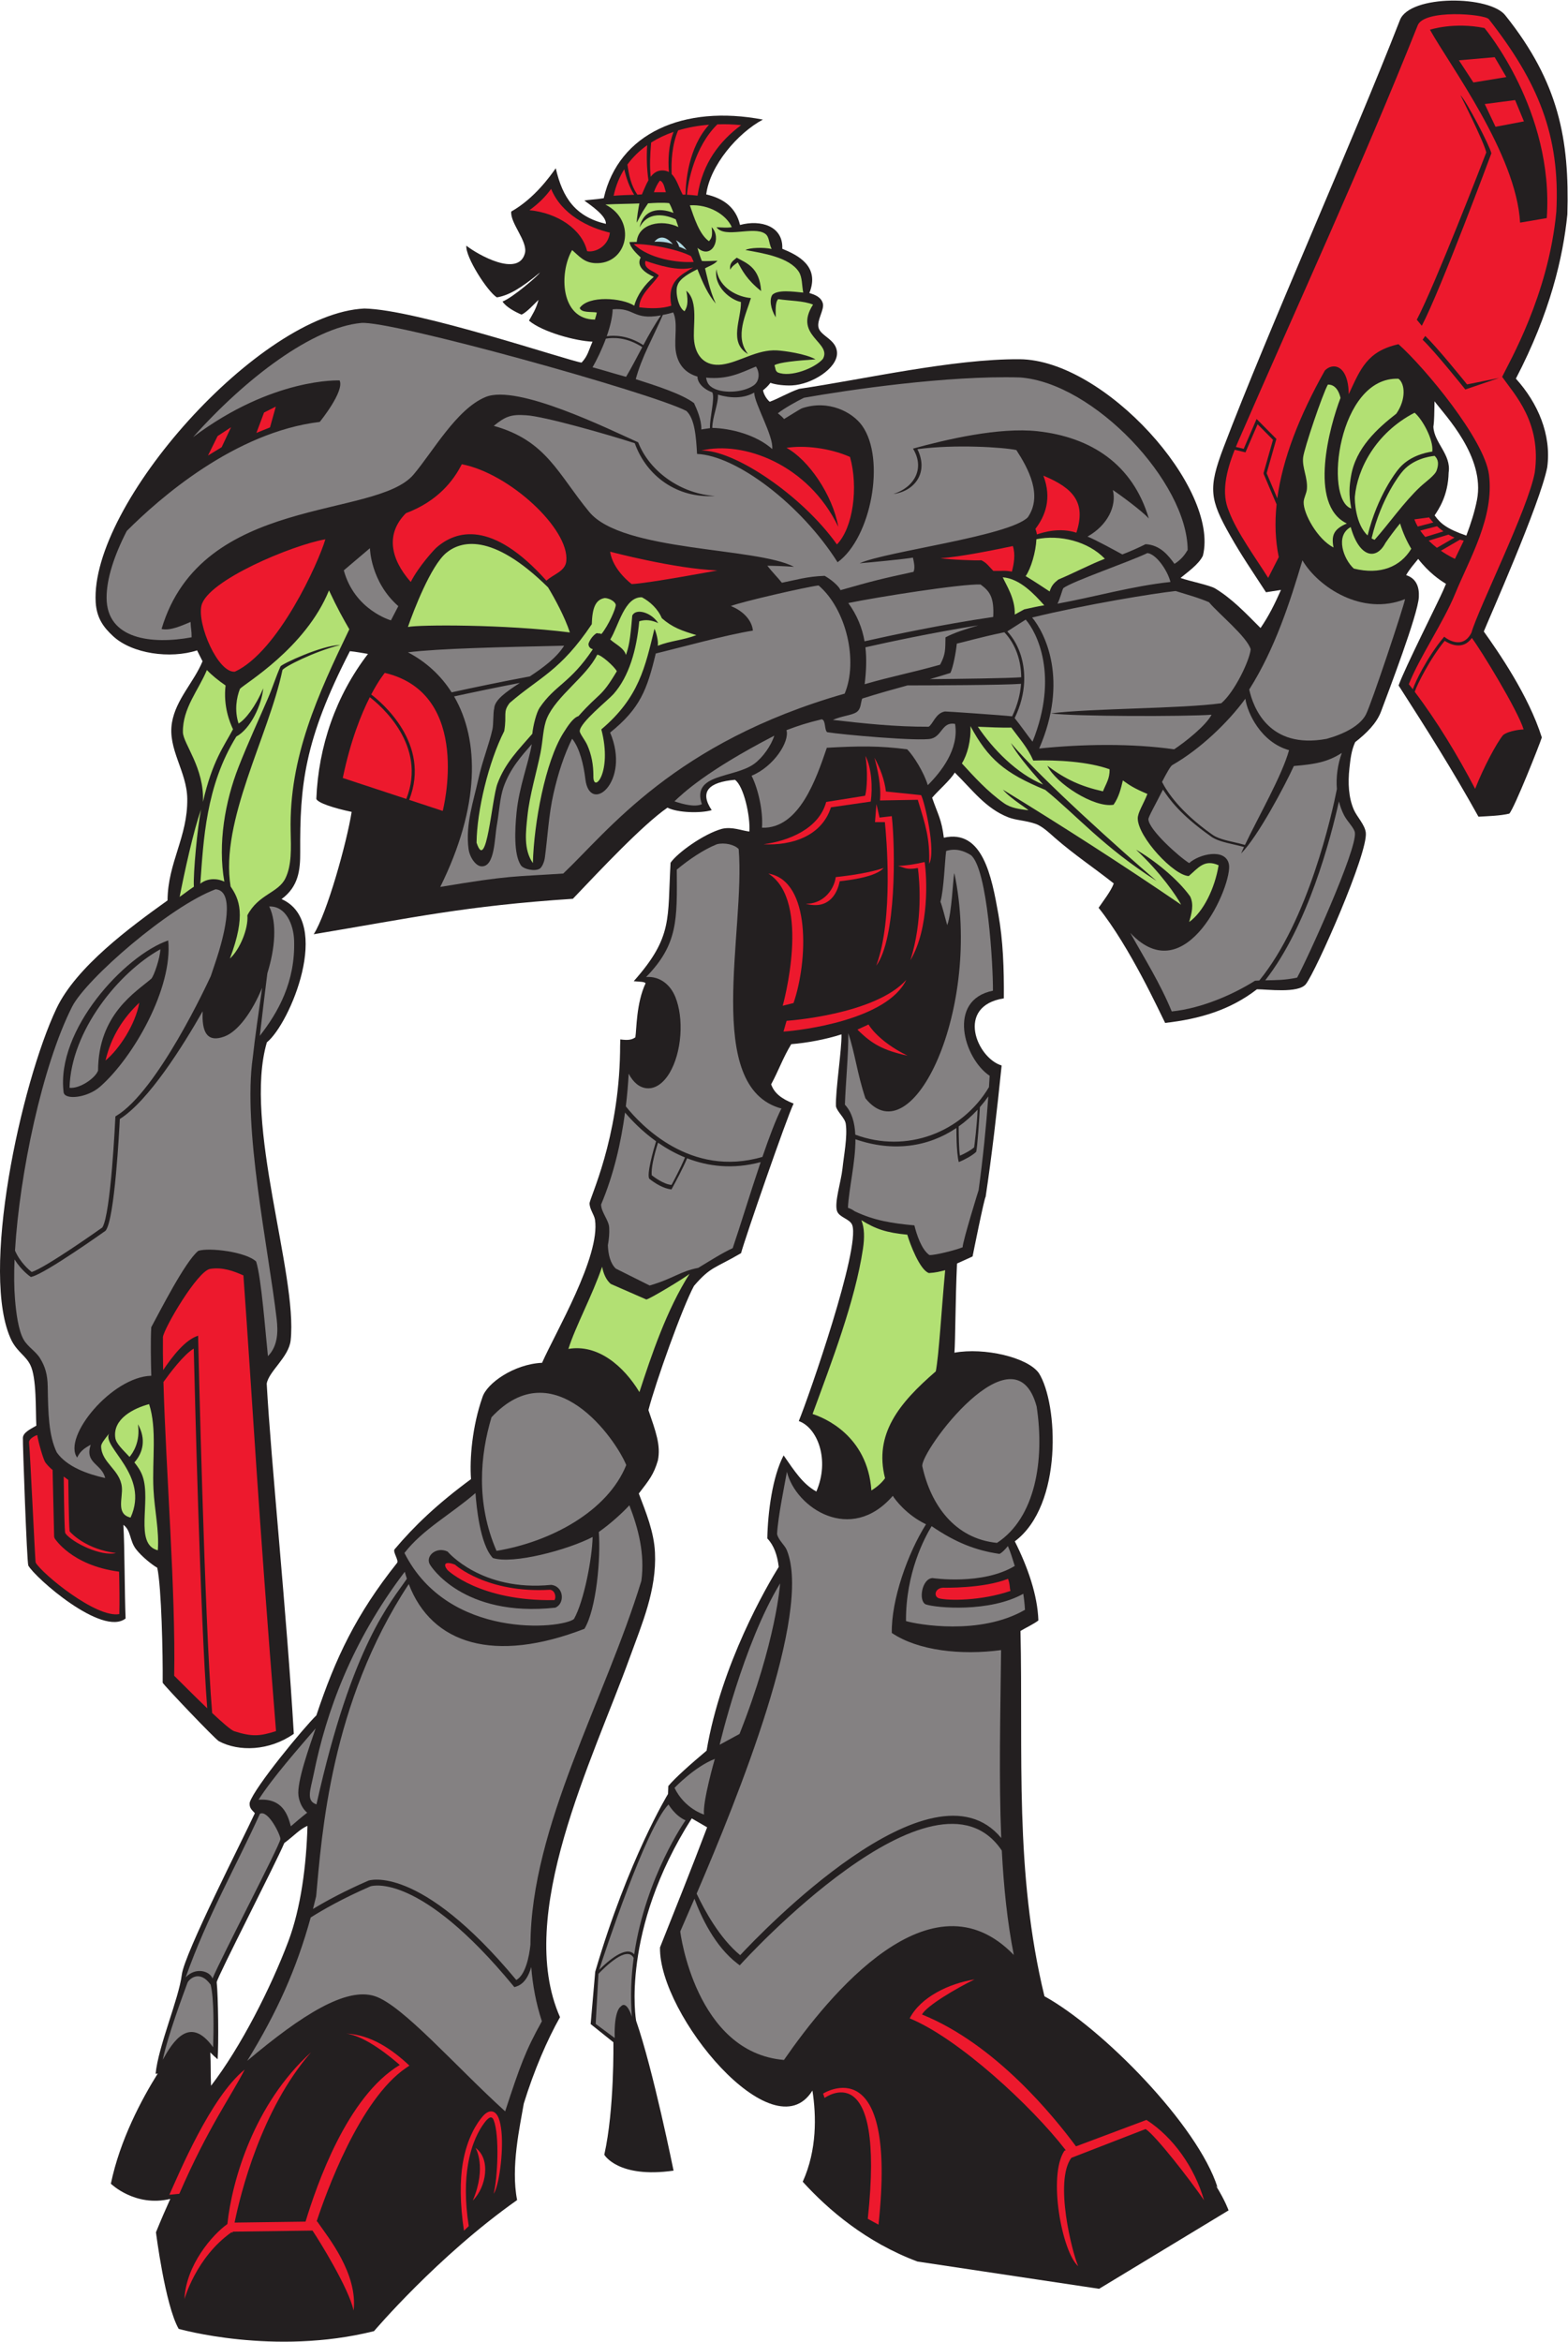 <?xml version="1.0" encoding="UTF-8" standalone="no"?>
<svg
   xmlns:dc="http://purl.org/dc/elements/1.1/"
   xmlns:cc="http://creativecommons.org/ns#"
   xmlns:rdf="http://www.w3.org/1999/02/22-rdf-syntax-ns#"
   xmlns:svg="http://www.w3.org/2000/svg"
   xmlns="http://www.w3.org/2000/svg"
   viewBox="0 0 679.44 1014.133"
   height="1014.133"
   width="679.44"
   xml:space="preserve"
   id="svg2"
   version="1.1"><defs
     id="defs6" /><g
     transform="matrix(1.333,0,0,-1.333,0,1014.133)"
     id="g10"><g
       transform="scale(0.1)"
       id="g12"><path
         id="path14"
         style="fill:#231f20;fill-opacity:1;fill-rule:evenodd;stroke:none"
         d="m 4927.64,6377.76 c 71.1,-78.68 116.15,-181.45 101.96,-287.95 -23.36,-119.36 -192.9,-499.58 -206.21,-533.58 45.86,-64.42 145.09,-206.47 188.57,-344.21 -5.95,-20.32 -89.38,-230.19 -105.69,-247.53 -29.39,-7.15 -69.62,-8.17 -100.23,-9.96 -83.53,150.37 -168.15,283.97 -259.66,426.34 18.89,54.07 131.31,276.71 145,308.92 3,7.06 6.04,14.16 9.13,21.28 -20.2,11.91 -56.63,37.28 -90.39,81 -13.44,-16.72 -27.91,-32.76 -39.24,-52.67 33.14,-10.93 43.1,-38.22 41.35,-71.56 -2.96,-56.41 -97.84,-304.35 -122.85,-371.43 -14.4,-38.5 -46.98,-70.53 -84.15,-99.68 -12.87,-28.18 -15.39,-55.79 -18.64,-84.6 -5.4,-47.95 -2.71,-95.82 14.18,-134.68 10.18,-23.41 35.73,-48.47 38.99,-74.42 8.21,-65.45 -161.65,-450.36 -194.92,-492.61 -24.57,-30.69 -126.25,-16.38 -159,-16.65 -86.79,-67.3 -186.24,-96.62 -298.32,-109.24 -17.87,35.11 -114.81,247.43 -216.33,373.97 12.97,19.15 41.17,55.48 49.29,79.18 -67.91,53.71 -125.53,91.03 -190.75,147.63 -17.61,15.28 -40.84,38.3 -63.79,46.07 -34.4,11.65 -62.84,11.1 -88.6,21.27 -73.86,29.16 -115.72,88.48 -173.66,145.3 -13.84,-24.03 -54.14,-58.58 -73.61,-81.79 18.97,-55.26 30.63,-69.37 38.04,-129.89 126.13,28.5 155.37,-125.28 177.34,-249.04 15.15,-85.35 18.51,-174.5 17.71,-272.88 -158.12,-25.11 -87.62,-194.24 -7.12,-218.14 -16.12,-156.44 -31.68,-290.65 -52.04,-426.72 -3.86,-1.12 -42.41,-192.99 -42.43,-193.68 l -50.61,-23.04 c -5.39,-117.26 -5.28,-250.37 -8.38,-289.66 96.52,17.63 238.35,-14.83 274.76,-66.75 62.02,-98.74 78.83,-428.29 -78.49,-546.12 42.31,-84.01 73.98,-175.22 76.61,-257.05 -13.5,-10.87 -47.35,-27.17 -58.19,-34.16 9.01,-400.34 -20.38,-781.41 77.91,-1186.8 188.36,-103.68 498.87,-419.398 562.6,-620.785 l -4.57,4.395 c 30.09,-48.867 40.49,-79.297 40.49,-79.297 L 3572.86,171.816 2982.2,260.422 c -167.3,62.73 -290.64,168.824 -372.77,259.246 46.7,103.301 44.3,214.727 31.5,296.289 -126.8,-205.066 -500.14,247.353 -495.44,465.083 46.2,115.84 103.47,258.5 153.19,390.07 l -50.07,28.98 c -232.57,-365.47 -180.89,-657.11 -180.89,-657.11 55.38,-158.742 121.82,-487.296 121.82,-487.296 -180.89,-25.84 -225.18,51.687 -225.18,51.687 33.22,147.668 29.53,365.473 29.53,365.473 l -73.84,59.056 14.77,169.82 c 107.06,365.48 236.71,577.71 236.71,577.71 l 0.93,25.85 c 22.21,26.65 72.34,71.13 124.42,114.84 47.51,281.44 196.64,535.83 234.55,597.1 -4.62,38.91 -16.24,70.8 -37.16,92.43 1.61,85.08 16.8,200.86 53.02,269.78 36.37,-52.37 62.44,-92.9 106.39,-117.39 44.6,103.29 3.51,207.45 -57.06,228.92 33.99,83.44 199.7,559.82 173.93,636.24 -6.99,20.76 -42.37,24.78 -49.61,46.08 -9.4,27.63 13.49,96.91 17.72,138.22 4.37,42.64 16.8,103.81 10.63,145.3 -2.84,19.19 -27.71,38.5 -31.89,56.7 -2.13,49.47 19.3,185.57 18.01,233.86 -52.52,-16.84 -111.98,-27.66 -163.32,-31.86 -27.22,-44.82 -40.1,-83.71 -65.34,-130.54 9.86,-27.93 32.55,-46.75 73.02,-62.53 -22.16,-44.94 -158.36,-438.79 -170.84,-485.97 -85.92,-50.26 -98.15,-42.73 -152.99,-106.25 -37.93,-69.94 -124.71,-313.2 -148.1,-403.56 23.62,-69.45 40.83,-114.23 30.66,-163.9 -13.49,-45.45 -27.96,-63.03 -61.96,-107.21 24.06,-62.89 49.41,-125.26 52.56,-191.52 5.83,-122.31 -42.69,-232.93 -81.51,-340.22 C 1926.78,1889.91 1673.32,1386.91 1820.4,1054.38 1778.57,980.383 1735.81,880.82 1702.67,773.684 1690.41,700.859 1659.69,567.371 1681,460.117 1423.5,278.859 1215.79,34.277 1215.79,34.277 890.922,-46.941 580.828,41.66 580.828,41.66 536.527,119.18 506.996,355.449 506.996,355.449 c 15.918,39.207 31.473,75.274 46.559,108.43 -114.684,-27.59 -193.184,49.383 -193.184,49.383 29.57,142.363 100.067,274.336 152.52,358.136 -2.461,-0.812 -4.825,-1.203 -7.067,-1.085 8.731,90.253 75.426,243.167 85.199,322.207 8.555,69.03 198.387,439.53 237.45,524.49 -12.676,13.06 -18.461,18.88 -16.754,34.79 16.191,50.66 177.426,245.09 216.691,283.02 61.73,185.37 129.23,328.45 262.43,495.41 6.32,7.91 -14.86,36.15 -8.16,44.09 64.7,76.66 138.37,146.96 248.45,228.1 -5.03,65.76 4.09,172.07 37.01,265.67 13.98,45.57 102.32,107.89 193.93,112.21 43.34,98.22 189.82,345.08 172.11,464.62 -2.38,16.09 -17.48,34.14 -17.72,53.17 -0.21,17.14 94.68,206.85 99.2,492.83 0.16,10.29 -0.05,24.02 0.74,40 24.17,-3.13 36.64,-1.84 48.91,6.73 4.26,25.26 2.59,110.62 33.35,175.8 -5.12,5.89 -20.43,4.42 -38.56,6.68 128.49,144.82 109.04,202.16 119.69,384.71 21.48,31.74 107.1,93.7 167.26,110.37 33.48,7.59 63.44,-5.95 88.83,-8.9 3.65,47.87 -17.77,147.71 -46.82,168.05 -85.56,-7.47 -115.85,-38.5 -75.52,-98.6 -36.15,-10.64 -110.7,-8.69 -143.9,8.15 -81.5,-56.73 -217.71,-201.94 -307.44,-296.11 -350.35,-23.17 -516.05,-60.69 -842.47,-115.17 43.14,67.13 107.53,297.8 123.36,397.54 -58.95,12.38 -109.81,29.22 -114.83,42.09 6.78,171.79 64.01,336.02 167.89,471.12 -16.76,2.73 -36.52,6.62 -58.72,8.98 C 987.988,5202.19 974.648,5055 975.891,4839.35 c 0.336,-58.08 -5.563,-112.16 -60.664,-152.5 166.743,-73.9 26.906,-405.67 -47.7,-465.36 -77.57,-263.17 100.594,-753.39 77.309,-968.18 -5.953,-54.85 -71.344,-100.64 -77.824,-140.87 13.703,-250.76 65.191,-746.21 88.054,-1137.58 -79.738,-55.97 -178.949,-58.51 -243.543,-23.94 -12.164,6.51 -179.128,181.72 -182.734,190.13 0.852,90.21 -3.711,309.77 -17.574,373.35 -16.996,9.73 -50.68,36.4 -69.027,60.25 -21.567,28.03 -15.563,60.46 -41.133,79.18 4.293,-70.05 3.828,-225.24 7.238,-304.21 -76.098,-59.87 -294.809,132.91 -316.227,171.94 -4.68,8.54 -18.453,398.14 -17.648,415.02 0.812,16.94 23.488,27.97 43.719,39.46 -2.715,49.62 1.488,155.55 -19.719,197.53 -15.199,30.11 -40.953,41.39 -60.242,77.97 -106.141,213.83 30.855,838.12 145.336,1079.76 64.285,135.72 241.367,265.52 361.093,351.22 0.825,123.14 65.833,205.84 64.145,330.37 -1.215,89.39 -64.695,161.28 -49.617,248.08 13.051,75.09 70.91,130.24 99.234,198.46 -5.879,11.84 -11.851,23.59 -17.722,35.44 -87.461,-28.19 -211.192,-11.09 -272.887,46.07 -29.766,27.58 -53.317,57.2 -56.703,109.86 -19.098,318.56 532.695,938.73 873.115,954.7 169.56,-2.64 660.05,-168.74 706.29,-175.7 20.32,20.91 23.5,41.34 35.68,68 -55.05,2.14 -163.6,31.73 -206.59,68.41 10.8,19.24 23.47,37.99 30.94,67.47 -14.35,-13.84 -39.71,-41.93 -55.29,-47.88 -19.15,8.01 -50.86,24.7 -61.59,42.52 33.2,12.4 118.18,86.12 121.37,93.86 -62.03,-51.21 -101.59,-74.3 -139.87,-80.47 -30.97,19.45 -103.04,132.35 -99.11,167.96 37.48,-29.58 169,-103.58 190.25,-24.86 10.42,38.58 -48.42,98.01 -44.34,135.78 75.64,42.83 126.37,114.85 144.69,140.7 21.88,-95.75 63.79,-157.58 163.03,-180.73 1.69,26.55 -49.88,60.83 -70.09,75.64 15.21,3.27 33.84,2.97 63,7.71 48.32,211.36 260.28,304.62 517.26,255.45 -81.87,-43.85 -171.89,-148.84 -184.14,-243.12 56.71,-12.99 96.76,-42.64 109.87,-99.23 67.51,18.38 140.83,-4.03 137.44,-77.34 49.23,-20.27 123.27,-55.73 87.99,-143.92 18.65,-5.19 38.66,-13.5 43.92,-33.9 5.16,-20.09 -19.91,-54.21 -14.19,-77.97 6.92,-28.75 59.74,-38.79 60.25,-83.21 0.58,-49.5 -81.56,-101.69 -146.22,-104.95 -21.11,-1.07 -51.35,1.57 -70.36,8.39 -6.4,-8.94 -15.62,-17.6 -23.91,-24.17 1.23,-10.22 10.04,-27.62 21.69,-37.34 30.44,11.19 57.38,28.36 95.24,41.9 210.16,30.8 498.89,97.66 716.87,96.31 276.36,-1.7 650.55,-419.1 596.02,-638.24 -13.26,-28.69 -53.81,-56.23 -72.68,-72.4 30.03,-10.63 95.28,-23.61 112.48,-34.07 55.07,-33.52 97.04,-77.93 147.57,-128.58 26.95,39.22 46.02,77.99 66.42,123.75 l -48.72,-7.54 c -46.14,71.04 -78.22,117.02 -115.89,183.31 -67.09,118.13 -72.84,153.88 -21.86,287.59 146.18,383.46 416.76,986.88 573.24,1388.26 32.39,83.06 294.95,80.6 343.67,13.65 172.77,-216.72 207.54,-401.89 200.49,-645.08 -13.94,-139.07 -55.93,-320.04 -167.35,-533.7 z M 686.012,831.492 c 96.793,125.688 194.64,318.888 251.062,468.608 41.008,108.78 58.828,247.03 62.434,375.6 -23.77,-9.12 -44.789,-33.14 -75.344,-55.59 -27.723,-65.94 -216.309,-432.05 -219.73,-452.11 5,-47.43 6.523,-198.371 3.093,-250.402 -7.98,6.523 -16.062,14.211 -23.898,22.187 2.094,-43.613 0.465,-58.808 2.383,-108.293 z M 4766.61,5867.82 c 14.89,39.41 27.3,78.42 34.63,116.12 27.24,140.06 -104.36,274.99 -138.03,320.17 -1.23,-38.59 -0.2,-58.13 -3.73,-82.73 2.24,-52.3 58.68,-90.19 49.61,-148.84 -1.75,-76.22 -33.45,-120.41 -45.57,-139.04 18.8,-26.37 39.45,-43.73 103.09,-65.68 v 0" /><path
         id="path16"
         style="fill:#ed192d;fill-opacity:1;fill-rule:evenodd;stroke:none"
         d="m 4795.19,5045.02 c -56.44,108.07 -124.98,221.32 -196.38,315.34 4.55,13.74 16.91,39.52 33.03,68.55 18.32,33 41.63,69.49 64.42,97 13.22,-8.75 57.94,-33.47 88.18,9.36 28.11,-36.6 149.32,-234.59 168.38,-297.26 -4.42,0.27 -46.43,-3.02 -66.51,-18.01 -20.82,-25.1 -63.6,-104.67 -91.12,-174.98 z m -197.6,875.47 47.99,6.46 c 0,0 4.59,-6.88 13.61,-16.62 l -50.58,-13.12 c -4.21,7.38 -7.92,15.14 -11.02,23.28 z m 73.74,-22.22 c 5.94,-5.45 12.9,-11.21 20.86,-16.84 l -59.2,-18.11 c -5.72,6.5 -11.18,13.44 -16.21,20.81 l 54.55,14.14 z m 37.15,-27.23 c 6.09,-3.48 12.61,-6.78 19.56,-9.77 l -57.13,-33.14 c -8.82,6.8 -17.88,14.56 -26.66,23.26 l 64.23,19.65 z m 37.47,-16.4 c 3.96,-1.24 8.03,-2.37 12.23,-3.37 l -28.61,-59.06 c 0,0 -20.37,8.86 -45.68,26.42 l 62.06,36.01 z m -97.6,1656.63 c 0,0 77.52,25.83 177.2,5.53 0,0 226.53,-268.58 202.54,-617.44 l -86.75,-14.76 c -12.38,222.7 -228.89,511.28 -292.99,626.67 z m 114.93,-1168.79 -2.92,3.67 c -0.28,0.35 -95.68,119.6 -135.9,157.99 l 8.54,12.29 c 36.8,-35.13 119.55,-137.06 135.96,-157.45 l 104.39,21.09 -110.07,-37.59 z m 84.69,767.38 c -0.47,-1.23 -163.17,-440.02 -226.13,-560.41 l -16.27,19.73 c 60.11,114.92 213.65,511.85 225.88,543.53 -7.76,34.7 -83.94,185.88 -84.02,186 19.37,-19.05 95.1,-163.9 100.54,-188.85 z M 4592.55,5368.54 c -4.3,5.58 -8.6,11.09 -12.92,16.51 35.06,88.31 112.26,200.29 150.72,294.11 46.66,113.79 127.4,248.13 109.88,386.29 -14.57,114.74 -209.01,348.24 -294.16,424.16 -101.25,-22.78 -123.11,-78.82 -161.68,-162.43 -1.43,96.43 -52.25,103.5 -77.74,76.91 -83.26,-148.19 -137.47,-287.37 -154.55,-415.25 l -34.67,81.61 30.91,108.63 0.78,2.76 -2.03,2.05 -57.21,57.68 -5.12,5.15 -2.88,-6.67 -38.98,-90.34 -25.54,6.13 c 2.29,5.57 4.65,11.16 7.08,16.75 194.92,448.55 400.29,892.13 583.74,1352.17 19.45,54.19 218.32,37.7 231.51,20.86 158.97,-202.99 232.44,-376.47 219.46,-625.4 -25.49,-271.49 -154.06,-490.2 -176.17,-536.63 40.47,-57.81 128.43,-147.8 106.09,-310.46 -21.38,-117.7 -184.02,-443.38 -205.79,-520.48 -29.65,-59.44 -84.74,-16.33 -84.9,-16.21 l -3.69,2.79 -3.01,-3.54 c -24.18,-28.43 -49.09,-67.19 -68.42,-102.01 -13.94,-25.11 -24.9,-48.55 -30.71,-65.14 z m -442.78,600.66 c -6.25,-59.69 -4.16,-116.86 7.09,-171.25 l -34.4,-67.56 c -39.35,62.9 -103.24,150.02 -127.73,217.13 -24.97,57.2 -9.8,126.96 18.9,199.13 l 31.02,-7.45 4.01,-0.96 1.64,3.79 37.73,87.46 50.07,-50.47 -30.59,-107.54 0.2,-3.26 42.06,-99.02 v 0" /><path
         id="path18"
         style="fill:#ed192d;fill-opacity:1;fill-rule:evenodd;stroke:none"
         d="m 2409.22,7201.36 c -69.74,-51.93 -125.78,-123.35 -141.68,-229.13 -12.15,1.39 -24.51,2.5 -34.4,3 2.59,37.69 24.09,155.71 98.83,228.63 26.48,1 48.82,0.2 77.25,-2.5 z m -264.1,-180.13 c 13.08,-4.65 15,-24.6 19.43,-37.9 -13.01,0 -26,0 -38.99,0 4.71,13.9 12.24,28.9 19.56,37.9 z m 83.34,-45.62 c -2.99,0.03 -5.99,-0.05 -9.06,-0.22 -12.59,23.25 -19.83,51.25 -36.04,66.84 -1.83,40.44 0.91,94.73 20.96,142.02 31.05,9.41 64.72,15.6 100.54,18.36 -67.84,-74.78 -75.81,-187.32 -76.4,-227 z m -54.15,73.37 c -5.72,3.18 -12.4,5.06 -20.4,5.22 -17.02,0.35 -29.11,-8.12 -38.7,-20.74 -3.75,36.23 -2.07,70.59 1.4,111.29 22.02,13.93 46.44,25.56 72.96,34.72 -16.71,-43.89 -18.2,-92.24 -15.26,-130.49 z m -66.44,-26.71 c -8.11,-14.05 -14.48,-30.79 -21.29,-46.03 -4.84,-0.3 -9.78,-0.54 -14.8,-0.77 -20.35,29.66 -27.32,63.05 -32.23,97.92 17.49,24.04 39.09,45.04 64.22,62.78 -2.36,-38.4 -1.36,-76.27 4.1,-113.9 z m -46.4,-47.2 c -23.44,-0.87 -47.44,-1.36 -66.74,-3.3 6.72,31.7 18.43,60.54 34.51,86.3 6.19,-27.77 17.05,-59.13 32.23,-83 v 0" /><path
         id="path20"
         style="fill:#ed192d;fill-opacity:1;fill-rule:evenodd;stroke:none"
         d="m 1982.58,6852.02 c -6.13,-47.61 -51.11,-65.43 -74.12,-60.06 -16.75,71.34 -96.42,124.32 -187.5,132.97 30.1,21.61 53.03,44.83 70.54,69.32 33.97,-82.98 121.03,-125.79 191.08,-142.23 v 0" /><path
         id="path22"
         style="fill:#b2e073;fill-opacity:1;fill-rule:evenodd;stroke:none"
         d="m 2242.51,6940.8 c 61.97,4.09 118.89,-30.56 136.33,-71.01 -17.47,-2.71 -29.48,-0.72 -49.73,-0.18 27.06,-37.33 120.19,5.04 157.93,-20.95 14.4,-9.91 11.25,-29.15 21.26,-49.62 -26.5,5.91 -71.25,4.22 -85.16,-3.39 54.94,-10.09 143.11,-23.1 173.76,-71.03 11.33,-17.72 9.4,-43.29 14.17,-67.33 -35.05,3.38 -82.09,10.06 -100.31,-7.06 -9.91,-14.29 -6.5,-44.35 10.95,-73.37 0,17.1 -2.81,48.56 7.86,59.16 37.97,-5.73 82.39,-5.01 113.4,-17.72 -65.22,-100.89 62.42,-122.56 32.01,-176.42 -25.38,-29.79 -105.42,-61.51 -147.05,-43.83 -8.32,6.3 -5.88,10.14 -10.4,23.34 15.66,9.32 70.46,14.84 133.45,19.05 -32.5,18.29 -101.28,27.65 -124.96,29.02 -65.75,3.79 -122.82,-38.81 -179.18,-45.93 -53.74,-6.78 -83.85,25.74 -90.16,74.27 -6.18,47.63 15.78,130.59 -25.57,165.47 7.94,-40.69 1.43,-54.93 -5.88,-66.53 -20.26,10.21 -31.62,64.89 -22.78,84.57 7.2,22.92 42.59,40.71 64.56,52.05 17.56,-44.57 33.78,-81.25 59.76,-111.86 -20.36,43.57 -29.13,92.61 -34.95,114.51 9.61,5.97 29.97,12.23 40.48,24.66 -16.34,-0.07 -38.42,-2.14 -50.81,-0.61 -5.44,13.46 -10.26,27.54 -14.18,42.52 47.87,-40.78 79.96,33.22 46.07,67.34 4.01,-32.74 -2.1,-36.91 -8.63,-45.74 -31.39,21.77 -48.5,77.21 -62.24,116.62 z m -67.33,7.09 c 3.75,-5.04 8.95,-17.75 14.08,-31.68 -46.99,18.09 -97.68,11.97 -110.26,-47.2 33.01,63.67 104.13,32.82 117.69,26.2 3.65,-10.58 6.78,-19.92 8.66,-24.92 -54.87,26.55 -130.92,10.96 -135.54,-48.45 -7.08,0 -16.01,0 -23.56,-0.46 2.13,-18.66 26.69,-40.75 36.48,-49.92 -15.93,-29.83 15.93,-50.83 42.64,-63.03 -29.39,-24.72 -54.08,-58.31 -63.6,-93.67 -39.04,25.53 -148.72,34.34 -177.34,-7.55 5.99,-16.24 36.69,-11.48 55.46,-14.5 -1.12,-8.98 -4.27,-15.49 -5.85,-23.1 -111.56,-0.39 -117.81,150.19 -74.28,225.89 23.49,-20.44 38.99,-40.64 74.42,-42.53 105.12,-5.61 138.87,136.91 33.77,190.43 37.15,2.23 82.16,2.16 110.44,3.57 -1.9,-8.65 -9.17,-51.27 -8.44,-62.36 18.09,35.75 22.41,40.9 36.82,62.67 21.86,1.49 46.72,2.92 68.41,0.61 z m 198.45,-216.18 c 6.02,11.17 14.74,16.87 24.81,23.7 14.07,-26.09 29.39,-56.48 75.79,-93.16 -5.16,77.23 -47.16,90.45 -79.33,108.44 -10.7,-9.38 -24.35,-15.81 -21.27,-38.98 z m 34.82,-104.95 c 1.78,-54.93 -41.38,-131.72 23.14,-169.12 -45.29,57.09 -5.29,131.2 9.38,181.92 -39.7,3.09 -103.52,30.05 -112.15,93.74 -9.6,-58.88 48.68,-100.53 79.63,-106.54 v 0" /><path
         id="path24"
         style="fill:#ed192d;fill-opacity:1;fill-rule:evenodd;stroke:none"
         d="m 2060.14,6814.75 c 45.37,1.81 138.69,-15.15 185.29,-38.43 3.44,-3.22 7.66,-15.87 9.47,-19.41 -50.74,-3.41 -144.25,9.47 -194.76,57.84 v 0" /><path
         id="path26"
         style="fill:#ed192d;fill-opacity:1;fill-rule:evenodd;stroke:none"
         d="m 2253.14,6738.8 c -40.14,-24.83 -85.6,-44.34 -70.88,-124.04 -30.16,-10.04 -68.77,-9.79 -104.29,-5.24 0.08,41.64 47.19,76.61 63.45,103.52 -14.97,15.26 -50.79,19.93 -43.26,47.31 40.56,-13.51 106.16,-34.99 154.98,-21.55 v 0" /><path
         id="path28"
         style="fill:#848182;fill-opacity:1;fill-rule:evenodd;stroke:none"
         d="m 2154.71,6584.86 c 10.25,1.55 27.39,5.91 33.59,8.1 15.72,-32.42 2.98,-84.6 8.14,-123.5 5.63,-42.52 28.77,-72.96 70.87,-85.06 -0.72,-11.09 7.94,-36.16 48.15,-51.27 9.28,-18.46 -8.82,-82.78 -7.52,-116.22 -8.62,-1.66 -21.24,-2.68 -28.12,-4.46 1.01,31.75 -15.41,67.88 -23.88,85.94 -39.73,29.76 -120.97,55.7 -189.33,77.67 20.38,74.12 54.44,131.34 88.1,208.8 z m -66.9,-104.8 c -18.26,-34.26 -35.71,-68.2 -52.62,-96.45 -58.44,15.93 -68.88,20.33 -109.05,30.98 13.18,22.66 30,57.04 43.31,93.01 22.1,4 67.14,5.85 118.36,-27.54 z m 60.82,103.14 c -20.11,-28.68 -39.13,-62.64 -57.34,-96.62 -49.9,32.31 -94.47,32.51 -118.99,28.91 10.8,30.64 18.7,61.9 19.3,87.6 73.09,6.22 64.55,-36.49 157.03,-19.89 z m 361.63,-434.25 c -50.77,45.35 -132.57,67.26 -194.84,68.74 0.26,35.53 20.11,78.45 18.41,108.05 39.62,-11.93 83.2,-13.32 117.76,6.7 1.1,-36.51 63.64,-141.56 58.67,-183.49 z m -198.62,202.38 c -8.3,6.23 -13.68,14.01 -16.45,29.67 71.38,-7.02 113.58,16.07 162.1,36.07 11.36,-16.17 13.87,-46.09 -7.29,-61.17 -34.72,-24.72 -107.29,-28.13 -138.36,-4.57 v 0" /><path
         id="path30"
         style="fill:#848182;fill-opacity:1;fill-rule:evenodd;stroke:none"
         d="m 2265.91,6133.08 c 127.47,-5.11 337.66,-163.56 456.8,-351.89 109.05,78.79 157.21,335.02 79.74,443.74 -31.48,44.17 -109.22,85.26 -194.91,56.7 -6.45,-2.15 -48.11,-28.99 -59.02,-35.26 -1.42,3.4 -13.07,13.49 -20,18.74 19.62,15.9 64.51,40.75 85.07,50.55 145.08,25.61 466.12,72.81 701.79,65.95 239.85,-16.91 544.34,-340.34 545.32,-560.55 -8.24,-13.65 -19.32,-30.4 -42.83,-45.12 -19.35,26.51 -45.94,61.52 -93.99,63.94 -23.81,-12.02 -49.97,-23.45 -75.49,-33.29 -16.6,8.96 -89.07,48.98 -113.3,58.03 65.04,36.37 95.45,99.23 82.47,151.21 19.93,-12.98 96.29,-68.9 116.95,-92.65 -52.39,177.24 -189.02,264.93 -362.46,283.79 -124.12,13.49 -295.47,-26.6 -404.25,-56.58 39.45,-64.21 4.56,-125.95 -63.77,-147.43 70.22,8.98 115.36,70.89 78.16,145.6 122.5,16.43 279.81,6.15 321.66,-2.82 39.01,-60.24 86.25,-147.39 37.28,-218.51 -61.12,-61.46 -462.41,-110.94 -546.73,-149.36 35.63,2.9 145.97,13.48 173.29,18.42 3.49,-16.7 7.39,-32.89 1.95,-46.22 -110.28,-24.09 -127.09,-28.14 -237.47,-59.51 -5.67,14.46 -32.5,35.96 -51.54,46.51 -57.62,-2.13 -91.81,-13.06 -139.02,-22.48 -10.89,14.31 -33.7,37.42 -47.31,55.27 12.71,0.15 52.93,-1.12 86.59,-3.47 -121.55,64.29 -557.67,48.15 -665.24,178.11 -102,123.27 -139.09,232.07 -310.61,279.83 37.21,30.16 55.9,38.09 104.73,34.48 57.39,-2.81 270.23,-63.66 353.65,-90.88 38.16,-106.74 137.85,-179.79 260.7,-171.27 -105.58,6.08 -210.85,75.12 -249.68,174.22 -95.89,42.73 -392.08,189.57 -495.54,147.37 -94.31,-38.49 -171.48,-177.57 -234.49,-252.06 -123.35,-145.85 -689.137,-63.95 -819.273,-501.81 27.984,-6.33 62.972,9.89 94.383,22.82 0.675,-24.15 3.429,-24.97 3.402,-49.8 -130.219,-24.12 -275.609,-6.22 -276.43,127.58 -0.371,61.55 24.059,137.09 65.613,217.93 106.02,106.21 351.153,321.09 627.285,354.22 0,0 81.22,99.68 64.6,134.76 0,0 -217.021,10.61 -476.295,-184.19 172.184,193.15 388.935,356.15 546.315,370.94 95.87,9.03 943.19,-226.43 1057.28,-285.87 26.82,-25.04 31.39,-81.84 34.62,-139.69 v 0" /><path
         id="path32"
         style="fill:#ed192d;fill-opacity:1;fill-rule:evenodd;stroke:none"
         d="m 2763.11,6123.41 c 27.6,-98.23 10.2,-230.44 -42.54,-284.3 -114.59,161.1 -336.68,308.84 -441.07,304.78 136.48,33.27 347.65,-44.5 445.43,-247.43 -18.59,104.88 -98,218.51 -168.27,256.37 56.69,8.95 139,0.21 206.45,-29.42 v 0" /><path
         id="path34"
         style="fill:#ed192d;fill-opacity:1;fill-rule:evenodd;stroke:none"
         d="m 3391.67,6062.54 c 98.69,-41.01 139.03,-87.87 107.28,-185.33 -54.06,17.49 -105.59,1.96 -128.39,-5.65 -0.5,5.73 -3.26,13.71 -4.64,18.22 31.78,41.77 54.16,98.67 25.75,172.76 z M 1057.65,5855.77 c -22.12,-75.7 -153.334,-365.5 -294.295,-430.16 -55.05,-4.23 -122.636,153.14 -108.542,214.57 18.699,81.41 294.5,196.71 402.837,215.59 z m 277.53,-138.63 c -67.62,76.73 -81.09,157.74 -15.58,223.46 104.05,39.04 155.31,106.97 181.52,159.03 154.26,-29.28 350.43,-210.13 339.74,-314.75 -3.43,-33.52 -41.84,-42.4 -64.65,-63.56 -176.86,197.72 -293.7,163.7 -357.92,107.12 -6.59,-5.8 -56.59,-59.59 -83.11,-111.3 v 0" /><path
         id="path36"
         style="fill:#ed192d;fill-opacity:1;fill-rule:evenodd;stroke:none"
         d="m 3292.49,5833.84 c 9.11,-27.54 3.08,-59.6 -3.17,-83.06 -25.04,4.67 -32.51,1.49 -60.37,2.33 -15.64,15.82 -20.85,25.73 -39.04,34.61 -13.45,-1.78 -103.72,2.01 -132.95,6.65 63.64,3.7 181.08,28.08 235.53,39.47 z m -1309.25,-18.32 c 0,0 208.58,-55.37 348.86,-60.91 0,0 -227.03,-42.45 -278.72,-44.29 0,0 -60.91,44.29 -70.14,105.2 v 0" /><path
         id="path38"
         style="fill:#848182;fill-opacity:1;fill-rule:evenodd;stroke:none"
         d="m 4233.77,5787.47 c 52.14,-88.16 195.14,-181.45 333.57,-126.03 -4.24,-24.81 -109.92,-342.54 -127.58,-375.66 -19.6,-36.74 -72.35,-63.22 -127.38,-78.33 -189.57,-35.18 -239.35,104.76 -251.53,160.28 83.7,132.35 132.63,284.15 172.92,419.74 z m -43.48,-616.79 C 4167.5,5088 4090.2,4953.96 4047,4862.79 c -11.61,3.34 -23.56,6.1 -35.34,8.81 -29.12,6.7 -57.2,13.17 -74.52,27.31 l -0.19,0.15 c -99.65,71.01 -142.3,134.51 -159.55,168.44 14.41,28.25 27.69,51.39 33.09,54.59 90.52,51.54 181.33,138.46 237.79,215.74 6.08,-45.4 50.5,-141.6 142.01,-167.15 z m -146.46,-314.63 c -3.43,-7.36 -6.61,-14.41 -9.48,-21.1 54.65,54.5 143.45,222.53 171.5,284.26 68.69,5.77 109.51,12.64 155.94,42.53 -13.54,-37.62 -19.16,-78.45 -15.99,-117.58 -16.05,-80.55 -92.28,-426.11 -252.25,-621.84 -4.52,-0.19 -9.15,-0.42 -13.94,-0.72 -67.68,-42.52 -169.69,-89.29 -270.67,-99.78 -37.81,92.14 -88.33,171.57 -134.68,255.17 182.53,-194.79 333.87,160.58 320.51,223.42 -11.36,53.36 -97.31,32.65 -129.13,3.39 -31.99,19.68 -131.01,107.81 -132.59,142.28 -0.35,7.73 24.78,51.46 47.34,96.54 21.58,-32.58 56.2,-81.07 152.24,-149.52 18.65,-15.17 47.48,-21.81 77.38,-28.68 11.32,-2.6 22.8,-5.25 33.82,-8.37 z m 308.53,148.06 c 3.92,-15.5 9.4,-30.4 16.52,-44.38 10.71,-21 33.23,-41.5 35.43,-56.7 7.95,-54.6 -156.11,-414.42 -187.83,-471.34 -40.84,-8.56 -69.87,-8.08 -103.63,-8.8 138.68,176.91 213.15,462.4 239.51,581.22 v 0" /><path
         id="path40"
         style="fill:#848182;fill-opacity:1;fill-rule:evenodd;stroke:none"
         d="m 3180.42,5576.24 c -38.71,-11.51 -78.83,-23.82 -106.94,-39.07 -0.78,-40.53 0.47,-55.06 -17.53,-88.85 -97.64,-27.36 -156.97,-37.66 -245.2,-63.34 5.1,42.11 6.82,81.85 2.43,119.93 71.94,16.25 216.38,47.4 367.24,71.33 z m 641.14,111.5 c 28.06,-8.99 75.01,-21.65 108.6,-36.46 29.13,-35.58 124.02,-112.6 135.48,-152.94 -4.19,-38.32 -53.22,-139.57 -95.64,-175.23 -130.69,-17.88 -421.43,-16.32 -553.86,-32.9 71.61,-10.35 439.15,-10.55 522.22,-4.43 -17.94,-35.1 -86.9,-89.63 -121.6,-112.3 -139.96,19.73 -297.9,17.03 -438.71,2.59 96.47,221.84 19.01,375.5 -22.92,425.53 176.68,43.13 397.03,78.73 466.43,86.14 z m -465.11,-489.5 c -17.38,21.55 -35.88,49.01 -58.1,76.64 19.8,41.01 28.8,79.71 30.75,114.95 3.17,57.09 -12.21,120.28 -54.69,166.76 l 59.78,38.25 c 35.65,-40.32 108.86,-181.85 22.26,-396.6 z m -66.26,82.33 c -31.41,3.63 -215.83,16.26 -218.39,15.84 -30.54,-5.02 -39,-41.55 -53.17,-49.62 -109.17,-0.49 -213.62,11.12 -311.24,22.19 28.21,12.79 60.06,14.51 76.24,24.81 16.1,10.25 13.6,30.72 19.12,44.51 56.03,17.75 102.11,30.39 147.15,42.75 76.95,0.12 313.99,0.84 369.14,5.2 -2.32,-32.52 -10.9,-68.05 -28.85,-105.68 z m -267.5,120.8 c 21.22,6.12 43.2,12.73 66.82,20.26 8.65,18.13 17.94,65.85 20.74,95.17 27.71,6.19 71.12,19.43 154.63,37.01 37.48,-39.93 54.26,-92.7 54.81,-146.28 -44.28,-3.33 -195.3,-5.23 -297,-6.16 z m 414.87,245.22 c 8.67,16.77 14.73,42.96 18.85,50.48 29.47,22.3 213.63,85.14 273.48,113.97 29.62,-3.57 65.95,-57.93 74.87,-93.9 -125.57,-13.47 -244.12,-48.14 -367.2,-70.55 z m -627.19,-122.21 c -7.54,43.08 -23.75,84.17 -52.79,124.36 94.4,19.31 366.56,62.56 429.86,60.24 29.77,-21.91 44.55,-41.27 41.17,-105.53 -167.87,-24.43 -337.26,-60.8 -418.24,-79.07 z m -64.62,-169.99 c -554.62,-158.79 -768.14,-445.66 -914.78,-584.51 -164.34,-11.03 -169.4,-5.01 -399.81,-43.46 129.68,262.09 127.69,476.42 44.95,618.85 62.05,13.52 135.37,28.85 213.82,43.93 -45.42,-29.56 -82.7,-55.63 -83.49,-83.75 -3.47,-9.4 -2.24,-51.43 -5.39,-65.74 -11.33,-51.56 -33.22,-103.86 -46.07,-163.03 -15.14,-69.71 -42.53,-147.15 -31.89,-226.81 3.65,-27.35 23.44,-56.19 42.52,-56.7 43.25,-1.15 41.55,90.48 49.62,134.67 7.06,38.64 9.58,88.78 21.92,123.43 21.48,60.37 57.69,100.03 91.48,138.82 -10.74,-63.06 -41.25,-137.77 -49.61,-223.27 -5.11,-52.36 -9.57,-134.59 14.17,-170.11 8.52,-12.74 45,-20.89 61.17,-11.11 7.55,4.56 14.89,21.6 16.81,35.92 9.53,71.59 12.29,138.44 28.34,209.09 14.92,65.62 34.51,125.51 60.25,177.2 24.67,-29.91 37.62,-85.42 43.1,-131.27 14.04,-117.49 148.59,-9.54 80.5,151.28 97.52,78.55 119.93,138.78 148.32,256.94 79.55,19.1 229.66,60.83 315.75,74.3 -2.79,31.8 -29.72,63.35 -71.65,79.86 34.58,13.88 248.54,62.93 285.24,66.88 89.75,-76.54 129.49,-245.32 84.73,-351.41 z m -1277.69,4.18 c -35.5,55.77 -83.96,99.64 -141.99,130.02 104.01,12.77 300.42,16.8 507.74,21.49 -24.96,-39.7 -68.83,-71.63 -111.43,-99.74 -93.97,-17.61 -182.05,-35.98 -254.32,-51.77 v 0" /><path
         id="path42"
         style="fill:#b2e073;fill-opacity:1;fill-rule:evenodd;stroke:none"
         d="m 2263.77,5544.49 c -43.77,-17 -81.84,-17.54 -125.59,-34.56 2.8,15.79 -6.11,46.64 -10.77,54.97 -29.97,-122.67 -49.64,-222.86 -172.67,-326.7 37.35,-141.72 -27.72,-211.56 -25.84,-150.68 0.02,35.87 -5.94,68 -19.52,99.03 -7.41,16.93 -24.97,37.77 -24.81,46.07 0.53,27.85 91.74,100.05 109.86,120.49 49.97,56.38 75.07,142.75 83.5,236.34 21.22,6.72 41.27,3.56 61.8,-5.98 -22.36,34.69 -72.35,49.51 -84.46,24.58 -6.83,-82.66 -11.31,-100.82 -20.49,-128.28 -6.14,23.39 -35.95,36.04 -50.99,50.54 27.65,45.17 46.17,138.96 102.79,137.11 26.13,-13.71 52.38,-38.06 64.71,-67.93 34.39,-30.17 65.09,-40.81 112.48,-55 z m -1194.31,145.23 c 27.69,-59.24 47.57,-94.24 66.08,-126.26 -101.84,-211.51 -196.345,-415.92 -190.739,-655.78 1.297,-55.55 3.824,-110.93 -17.098,-153.5 -23.523,-47.85 -87.89,-51.48 -123.558,-120.04 3.699,-44.04 -25.204,-112.03 -56.848,-140.47 53.902,142.35 29.945,193.75 2.289,234.16 -34.645,213.07 123.32,487.29 168.437,702.59 1.942,9.29 104.287,61.38 187.927,81.96 -59.82,-0.68 -190.794,-62.18 -194.137,-69.63 -15.293,-34.11 -25.083,-67.25 -40.817,-103.81 -29.418,-68.4 -64.558,-143.81 -95.683,-223.27 -43.629,-111.41 -67.833,-248.56 -46.071,-372.12 -26.488,12.5 -57.461,10.08 -78.113,-6.78 10.418,141.05 17.582,316.93 117.094,478.13 47.093,25.58 82.757,103.85 87.457,156.88 -25.153,-59.98 -58.305,-101.96 -80.149,-114.56 -13.976,42.83 -6.515,84.81 4.473,112.7 14.844,16.6 213.07,131.98 289.456,319.8 z M 653.711,4977.64 c -11.262,-50.74 -26.227,-208.29 -23.508,-250.57 -20.945,-14.1 -30.984,-22.57 -46.262,-33.13 14.375,74.22 45.707,219.17 69.77,283.7 z m 6.019,25.15 c 5.036,110.27 -64.539,189.11 -65.156,226.28 -1.297,77.93 50.899,136.48 77.965,202.01 15.762,-16.7 37.039,-33.87 60.715,-50.22 -7.977,-67.45 13.902,-120.68 24.191,-142.23 -29.789,-55.92 -66.882,-102.4 -97.715,-235.84 z m 3808.68,851.28 c -3.46,1.32 -6.72,2.91 -9.82,4.7 31.55,134.27 96.59,212.82 96.78,213.06 l 0.14,0.17 c 33.77,44.05 90.37,53.07 108.03,54.84 12.98,-12.33 13.4,-27.93 6.57,-47.22 -4.97,-15.73 -37.07,-38.07 -53.16,-53.16 -53.6,-50.26 -101.6,-119.84 -148.54,-172.39 z m -22.69,14.2 c -39.59,36.43 -42.52,113.78 -41.41,126.3 7.83,87.89 66.09,205.99 194,272.44 24.21,-19.38 62.38,-87.26 57.62,-126.29 -24.29,-3.39 -78.34,-15.71 -112.13,-59.78 -3.23,-3.96 -66,-82.02 -98.08,-212.67 z m 100.35,509.05 c 21.16,-15.34 25.41,-66.87 -7.09,-113.41 -61.23,-47.86 -131.9,-111 -147.29,-203.23 -5.36,-32.13 -7.89,-59.12 0.88,-104.91 -90.04,29.19 -42.41,429.61 153.5,421.55 z m -188.49,-62.21 c -34.31,-89.21 -106.64,-346.97 20.56,-408 -43.67,-18.69 -50.61,-39.45 -43.3,-77.93 -51.54,26.15 -98.38,109.82 -97.09,147.67 0.46,13.69 9.52,27.93 10.63,42.52 2.87,37.49 -16.17,69.44 -12.33,102.48 3.42,29.38 62.88,205.22 80.43,236.51 12.44,0.64 32.43,-5.97 41.1,-43.25 z m 230.06,-490.15 c -35.37,-58.49 -100.3,-85.7 -186.87,-64.3 -33.41,30.42 -61.38,106.77 -10,134.86 27.87,-99.42 83.09,-108.82 112.78,-51.68 12.78,18.58 29.64,41.55 47.63,63.48 9.62,-31.64 22.34,-58.94 36.46,-82.36 z M 484.711,3046 c 26.203,-81 9.43,-181.2 14.176,-276.43 3.418,-68.68 18.961,-133.5 14.176,-198.46 -78.02,19.45 -20.797,159.67 -49.618,240.98 -5.816,16.43 -15.609,31.14 -26.605,44.58 28.211,31.23 38.726,75.8 11.562,123.96 8.536,-56.9 -16.445,-93.31 -27.324,-106.11 -21.824,23.38 -43.449,42.92 -46.23,61.61 -9.266,62.25 60.632,96.87 109.863,109.87 z m -60.246,-368.57 c -48.317,11.24 -24.703,63.21 -28.352,99.23 -5.683,56.05 -65.308,78.07 -67.336,131.11 -0.824,8.99 9.075,21.11 25.543,42.32 -22.632,-44.63 132.914,-134.89 70.145,-272.66 z M 3591.53,5792.56 c -47.92,-18.47 -100.48,-46.33 -151.12,-67.54 -14.56,-11.35 -22.23,-19.43 -28.4,-38.77 -24.34,15.82 -45.38,30.33 -77.95,49.92 17.22,24.18 33.21,78.74 34.94,119.84 75.4,15.61 167.54,-6.28 222.53,-63.45 z M 3178.7,5246.8 c 38.16,-1.64 72.54,-3.37 108.81,-2.78 25.44,-34.8 53.13,-65.06 71.35,-107.09 77.03,2.56 178.36,-3.32 248.07,-28.35 0.78,-30.31 -11.27,-45.96 -21.56,-71.65 -72.33,16.26 -121.72,38.86 -180.74,83.2 27.21,-57.29 152.23,-137.83 215.21,-126.77 17.83,25.83 23.9,52.77 30.2,79.02 21.65,-15.62 35.79,-25.37 79.84,-43.97 -13.56,-34.44 -31.64,-60.43 -31.41,-79.89 0.72,-60.46 117.5,-185.58 165.91,-186.77 30.34,25.75 50.35,56.05 96.94,34.96 -12.25,-74.29 -49.05,-151.15 -95.68,-184.28 7.91,28.22 16.03,56.28 3.24,83 -41.5,58.02 -118.98,119.5 -176.01,151.89 79.43,-73.68 132.68,-151.6 146.56,-178.69 -185.67,126.92 -386.72,255.91 -579.31,373.73 27.52,-32.32 90.66,-68.19 81.46,-66.87 -27.76,3.99 -54.43,6.28 -78.42,23.23 -53.54,37.84 -97.18,86.23 -136.38,128.97 17.33,27.56 30.22,73.85 27.87,121.1 57.73,-106.72 109.97,-152.29 243.39,-207.29 103.48,-84.28 190.41,-186.79 361.5,-295.59 -113.93,97.49 -372.52,328.64 -473.45,447.91 24.57,-46.34 85.49,-112.63 104.65,-134.86 -86.04,35.63 -163.11,115.08 -212.04,187.84 z m -1326.18,306.33 c -212.89,26.85 -491.2,25.41 -526.46,17.79 18.22,52.89 74.24,198.62 124.17,240.38 44.91,37.56 146.33,70.51 331.4,-111.81 22.46,-37.38 53.52,-94.26 70.89,-146.36 z m 60.4,-36.99 c 0.03,-10.61 6.37,-14.9 14.18,-17.73 -74.39,-111.16 -122.22,-114.98 -173.03,-190 -10.19,-15.05 -21,-57.08 -23.7,-84.57 -44.37,-51.2 -87.94,-93.87 -113.3,-161.92 -18.78,-50.45 -35.2,-292.93 -67.92,-191.74 1.04,103.98 39.24,262.86 89.93,362.52 9.28,54.89 -5.56,61.14 17.66,91.35 96.85,83.83 164.69,103.41 266.96,255.88 1.62,51.71 11.47,80.09 42.38,85.05 14.74,-0.65 32.88,-10.9 35.44,-21.27 2.34,-9.47 -23.82,-68.75 -46.83,-96.12 -2.05,3.29 -9.04,1.59 -15.06,3.32 -11.06,-6.28 -22.61,-21.34 -26.71,-34.77 z m 92.22,-88.99 c -53.01,-88.84 -52.94,-65.17 -124.71,-145.8 -17.14,-5.39 -33.61,-30.1 -49.16,-54.86 -58.75,-93.5 -95.57,-292.07 -99.09,-422.69 -30.76,44.44 -22.94,101.63 -17.72,152.39 7.01,68.15 30.15,143.86 42.52,205.55 8.22,40.92 7.9,82.16 21.27,113.41 30.68,71.65 129.59,136.18 163.02,205.54 11.59,1.22 55.51,-37.68 63.87,-53.54 z m 1389.47,214.12 c -23.56,-3.54 -39.31,-7.64 -65.1,-13.11 l -30.9,-16.95 c 2.08,51.72 -27.33,94.95 -38.99,121.11 56.2,-4.2 103.48,-55.95 134.99,-91.05 v 0" /><path
         id="path44"
         style="fill:#848182;fill-opacity:1;fill-rule:evenodd;stroke:none"
         d="m 2689.05,5229.07 c 43.09,-7.43 299.33,-30.46 337.89,-21.11 35.55,8.62 35.65,56 77.66,48.08 13.61,-82.25 -46.04,-156.7 -88.7,-199.07 -12.23,41.44 -46.26,95.68 -66.94,116.46 -89.84,11.86 -158.21,10.83 -261.17,5.07 -33.83,-98.69 -89.13,-264 -210.79,-259.75 4.05,53.79 -12.53,126.91 -33.89,168.86 72.16,29.58 124.39,111.01 113.44,148.07 38.21,14.39 64.63,23.33 114.63,35.3 13.86,-2.68 8.01,-35.22 17.87,-41.91 v 0" /><path
         id="path46"
         style="fill:#848182;fill-opacity:1;fill-rule:evenodd;stroke:none"
         d="m 2516.91,5217.79 c -10,-32.27 -37.77,-71.46 -65.31,-91.49 -65.1,-47.36 -204.38,-30.48 -170.11,-131.12 -22.9,-10.34 -60.2,-0.36 -89.19,9.22 25.87,24.25 99.46,96.64 324.61,213.39 v 0" /><path
         id="path48"
         style="fill:#b2e073;fill-opacity:1;fill-rule:evenodd;stroke:none"
         d="m 2241.44,3469.21 c -74.61,-117.47 -123.7,-263.81 -162.88,-384.08 -51.82,85.72 -135.96,156.66 -230.9,140.2 22.83,73.08 77.97,173.74 109.59,267.08 4.5,-22.87 13.18,-43.03 28.18,-55.91 l 115.48,-50.48 c 8.53,-0.23 124.01,69.57 140.53,83.19 z m 831.04,11.93 c -12.27,-130.39 -20.31,-276.93 -30.55,-328.68 -119,-102.69 -201.46,-203.48 -164.92,-347.23 -9.87,-13.88 -25.25,-27.91 -44.37,-39.67 -12.67,179.16 -154.16,236.43 -191.22,248.42 61.35,167.45 138.42,367.26 163.81,536.81 5.08,33.92 5.41,67.35 -5.29,92.85 46.61,-28.94 82.04,-40.69 149.45,-47.12 8.02,-28.32 40.47,-114.99 70.34,-124.66 24.32,1.66 33.93,4.63 52.75,9.28 v 0" /><path
         id="path50"
         style="fill:#848182;fill-opacity:1;fill-rule:evenodd;stroke:none"
         d="m 3227.73,4389.16 c -150.28,-29.99 -94.98,-220.11 -10.64,-276.43 -0.7,-12.22 -1.45,-24.49 -2.27,-36.83 -88.02,-147.73 -267.93,-216.38 -434.52,-154.4 -1.91,38.82 -11.04,73.25 -33.78,97.39 1.96,64.14 12.07,168.98 10.93,232.13 21.51,-62.91 29.33,-133.06 55.78,-211.39 153.15,-190.57 381.05,294.33 289.06,731.69 -5.03,-19.13 -7.45,-127.58 -23.24,-169.12 -7.71,26.65 -14.94,57.81 -21.91,76.09 11.38,42.37 14.02,132.48 18.52,164.86 31.72,10.08 58.86,-0.12 80.18,-13.3 54.95,-43.97 72.68,-363.52 71.89,-440.69 z M 3116.3,3948.2 c 21.99,15.61 42.59,33.84 61.61,54.47 -2.01,-51.77 -10.03,-112.74 -11.32,-122.35 -12.86,-11.68 -36.87,-22.98 -46.07,-27.07 -1.72,8.03 -2.77,24.8 -3.4,43.78 -0.56,16.88 -0.76,35.38 -0.82,51.17 z m 96.45,97.53 c -7.18,-100.07 -17.74,-203.14 -31.55,-304.35 -0.19,-0.06 -51.77,-166.05 -52.04,-185.74 -22.32,-9.24 -89.91,-26.21 -107.92,-25.33 -25.61,17.8 -41.38,66.04 -48.86,96.43 -74.01,6.95 -130.22,15.49 -194.44,46.03 -6.08,4.63 -13.22,8.39 -21.56,11.14 2.86,61.63 24.71,148.5 24.33,222.68 122,-42.3 236.6,-25.18 328.25,36.56 0.08,-14.7 0.3,-31.2 0.81,-46.35 0.5,-14.97 2.76,-50.92 6.95,-64.42 17.85,7.25 43.03,20.43 56.57,33.32 3.57,11.17 10.27,109.27 12.01,145.22 9.6,10.98 18.76,22.59 27.45,34.81 z m -811.54,803.66 c 22.56,-264.62 -116.9,-774 139,-842.98 -18.23,-35.56 -39.83,-93.13 -61.79,-157.17 -233.74,-68.47 -395.67,103.57 -444.04,164.12 4.49,37.09 7.44,72.77 9.3,106.15 14.5,-27.91 35.06,-45.51 59.5,-47.31 28.28,-2.09 54.56,17.62 74.18,51.16 17.86,30.52 30.66,73.19 34.17,120.78 3.51,47.56 -2.88,91.61 -16.05,124.37 -16.14,40.18 -50.41,68.44 -95.21,65.22 103.93,106.15 100.89,186.72 99.71,348.81 37.77,31.69 87.28,65.4 130.34,82.52 25.32,6.41 57.43,-1.24 70.89,-15.67 z m -262.17,-953.9 c 25.85,-17.94 55.16,-34.74 87.71,-48.03 -15.36,-36.58 -38.45,-79.48 -43.71,-89.14 -25.15,1.39 -57.93,26.22 -64.49,31.39 -1.13,11.43 0.7,26.97 4.02,43.68 4.13,20.79 10.54,43.31 16.47,62.1 z m 333.61,-63.19 c -33.74,-99.81 -67.69,-211.66 -90.86,-279.52 -31.28,-14.11 -73.5,-40.66 -111.91,-64.03 -60.49,-11.73 -80.39,-34.64 -157.99,-57.36 l -109.86,54.82 c -18.33,16.95 -24.84,46.52 -26.02,75.98 3.7,20.34 5.35,39.79 4.24,57.93 -1.45,23.86 -25.86,49.24 -26.27,74.41 41.45,98.02 64.93,202.56 77.84,298.83 21.1,-24.94 55.29,-60.73 100.94,-93.44 -8.95,-28.87 -30.82,-106.24 -22.35,-121.44 19.57,-15.83 47.18,-32.22 72.34,-35 16.47,30.39 37.05,68.49 50.84,101.27 67.21,-26.06 147.68,-36.89 239.06,-12.45 v 0" /><path
         id="path52"
         style="fill:#ed192d;fill-opacity:1;fill-rule:evenodd;stroke:none"
         d="m 452.816,4350.18 c -12.527,-70.18 -64.687,-150.3 -109.863,-187.84 19.016,80.22 58.902,139.57 109.863,187.84 v 0" /><path
         id="path54"
         style="fill:#848182;fill-opacity:1;fill-rule:evenodd;stroke:none"
         d="m 1946.59,2630.71 c 38.34,26.92 77.22,62.59 99.3,86.63 29.18,-75.53 50.79,-157.76 38.99,-245.45 -117.89,-386.14 -358.83,-797.84 -360.61,-1182.22 -4.23,-40.95 -16.87,-98.65 -46,-114.58 -315.59,379.77 -479.75,323.13 -480.23,322.98 l -0.97,-0.38 c -78.33,-34.06 -137.98,-66.58 -179.66,-91.87 3.51,13.5 6.93,27.17 10.26,41.07 18.29,197.95 46.24,627.79 301.12,1014.51 74.82,-195.7 278.32,-258.43 571.12,-145.29 39.17,65.24 53.2,230.78 46.68,314.6 z m 392.74,-691.32 c 0,0 76.6,326.7 196.58,524.22 0,0 -12,-186.43 -131.97,-489.15 l -64.61,-35.07 z m 917.25,-343.82 c 6.17,-118.82 17.86,-232.48 38.99,-339.15 -268.06,277.56 -601.42,-130.31 -747.13,-341.088 -287.52,24.063 -337.66,416.288 -337.09,417.618 12.38,28.51 28.13,64.52 46.06,106.14 21.05,-56.99 65.7,-154.5 140.16,-210.98 l 7.12,-5.4 6.03,6.55 c 1.92,2.09 628.03,690.5 845.86,366.31 z m -2.42,651.36 c -2.23,-211.33 -7.45,-417.38 0.52,-610.56 -225.68,273.53 -784.32,-311.71 -848.55,-380.65 -66.42,54.72 -115.82,145.19 -141.58,199.97 134.03,312.25 376.05,909.78 293.37,1115.42 -6.21,16.44 -28.06,33.18 -31.9,53.16 2.93,55.75 24.07,157.21 32.04,201.78 28.75,-116.8 207.46,-235.99 344.14,-78.04 7.25,-11.67 43.87,-61.64 107.98,-92.35 -59.58,-94.22 -113.21,-245.93 -111.23,-353.06 85.18,-57.4 224.47,-73.19 355.21,-55.67 z M 1726.86,1217.32 c 4.65,-59.61 15.71,-118.45 34.61,-176.35 -52.75,-94.517 -70.97,-144.63 -119.34,-292.579 -160.06,144.785 -333.83,345.449 -423.97,374.279 -93.02,29.74 -235.445,-59.35 -414.492,-210.131 96.898,157.671 159.969,297.591 206.332,465.641 40.76,25.82 105.07,62.41 194.26,101.22 7.29,2.27 160.56,44.63 463.55,-322.4 l 4.24,-5.12 6.3,2.01 c 20.09,6.42 35.33,24.13 45.4,53.41 1.09,3.2 2.13,6.53 3.11,10.02 z m -698.1,528.31 c -34.881,11.43 -19.52,46.38 -8.91,98.97 40.44,200.59 122.51,428.64 295.93,656.83 2.11,-7.76 4.4,-15.32 6.85,-22.72 -49.88,-74.39 -177.88,-210.58 -293.87,-733.08 v 0" /><path
         id="path56"
         style="fill:#848182;fill-opacity:1;fill-rule:evenodd;stroke:none"
         d="m 2035.74,2848.07 c -60.41,-150.11 -245.17,-249.53 -421.67,-278.8 -67.5,155.59 -53.28,311.04 -16.34,434.05 202.83,217.95 404.31,-71.76 438.01,-155.25 z M 1926.4,2614.41 c -1.24,-67.05 -27.81,-208.59 -60.68,-266.57 -39.54,-31.84 -408.64,-68.17 -550.99,214.64 60.17,77.49 150.25,124.79 230.87,194.61 2.72,-37.79 13.92,-166.56 56.65,-211.04 65.21,-21.16 243.31,26.29 324.15,68.36 z m -471.36,-47.42 c 0.28,-0.43 109.88,-130.79 336.64,-108.13 41.99,-4.72 45.22,-61.12 13.38,-74.13 -302.07,-32.72 -406,137.79 -406.31,138.27 -18.91,27.28 18.46,61.94 56.29,43.99 z m 1821.37,17.89 c 11.55,-27.68 12.77,-35.49 22.26,-64.58 -105.3,-63.49 -266.65,-39.54 -267,-39.38 -35.54,-1.25 -47.01,-75.57 -21.95,-85.65 34.51,-11.55 206.89,-26.56 316.56,34.53 2.55,-16 4.46,-33.21 5.58,-52.01 -146.5,-84.7 -350.57,-47.4 -386.75,-36.62 -1.03,156.93 60.79,271.46 83.3,308.38 76.69,-52.25 141.45,-78.48 220.43,-90.1 7.3,2.89 17.42,13.16 27.57,25.43 z m -35.5,10.35 c -137.39,13.62 -215.18,123.42 -242.68,248.42 -9.87,44.9 299.44,462.44 371.58,194.61 26.67,-175.48 -4.68,-361.91 -128.9,-443.03 v 0" /><path
         id="path58"
         style="fill:#ed192d;fill-opacity:1;fill-rule:evenodd;stroke:none"
         d="m 387.133,2501.68 c 1.168,-49.89 1.805,-98.98 0.781,-137.75 -74.609,-14.07 -250.43,130.28 -271.969,167.2 -1.867,3.22 -17.488,351.92 -21.472,389.64 -1.242,11.7 16.179,21.34 26.468,24.94 4.059,-23.5 19.403,-79.76 27.051,-89.92 6.535,-8.66 14.309,-16.57 22.977,-23.78 l 5.039,-216.66 1.457,-4.96 c 0.187,-0.3 53.914,-88.3 209.668,-108.71 z m 404.129,962.51 c 29.883,-414.64 46.023,-737.31 106.019,-1480.49 -52.445,-16.67 -77.324,-18.9 -135.699,-0.45 -10.141,3.21 -39.027,28.42 -71.934,59.34 -24.66,292.16 -45.25,1208.2 -45.312,1210.93 l -0.215,14.79 c -42.363,-12.9 -84.066,-67.9 -113.766,-111.67 -0.792,37.99 -1.097,73.97 -0.753,107.31 4.031,30.07 112.625,215.07 153.574,221.5 40.422,6.34 76.137,-7.01 108.086,-21.26 z M 673.637,2057.77 c -43.594,41.71 -89.942,88.6 -107.414,105.78 5.004,275.4 -26.825,665.41 -34.914,954.34 18.836,26.38 66.254,89.92 98.574,108.57 2.367,-102.68 21.207,-880.89 43.754,-1168.69 v 0" /><path
         id="path60"
         style="fill:#848182;fill-opacity:1;fill-rule:evenodd;stroke:none"
         d="m 821.742,4172.56 c -33.246,-229.59 50.703,-619.9 77.61,-850.14 4.628,-39.58 4.601,-87.05 -28.356,-120.49 -7.328,67.16 -21.293,255.15 -38.391,307.36 -32.679,31.56 -152.39,46.16 -187.972,34.78 -42.992,-34.68 -124.797,-196.59 -152.985,-248.19 -2.41,-43.65 -1.238,-110.28 0.153,-157.74 -128.031,-3.08 -289.321,-198.48 -240.996,-265.8 9.386,19.96 22.062,29.92 44.062,41.64 -20.441,-60.93 36.418,-61.46 46.973,-108.12 -57.742,12.95 -123.906,36.19 -157.25,83.2 -26.516,54.49 -28.106,128.84 -29.469,213.64 -0.633,39.46 -8.336,65.27 -24.808,92.14 -14.02,22.89 -39.083,36.29 -53.157,60.25 -17.973,30.6 -25.023,91.16 -28.348,131.13 -3.129,37.57 -3.527,81.55 -1.504,129.87 22.113,-35.63 50.074,-54.92 50.23,-55.02 l 2.77,-1.94 3.23,0.81 c 45.613,11.41 238.188,148.42 238.746,148.81 l 1.699,1.68 c 28.907,39.75 43.715,325.39 45.5,361.92 93.418,59.14 204.426,236.1 269.348,350.04 -0.316,-4.94 -0.484,-9.86 -0.461,-14.74 0.207,-55.13 16.676,-87.29 70.875,-67.34 45.074,16.6 91.324,81.57 122.867,158.42 -9.582,-65.89 -24.73,-172.6 -30.367,-226.17 z m 53.43,490.26 c 53.949,2.18 79.269,-58.68 80.883,-110.65 4.16,-134.21 -51.782,-233.03 -111.567,-309.67 8.848,77.77 21.086,175.41 24.621,203.36 24.899,79.69 32.125,163.96 6.063,216.96 z M 226.008,4073.75 c 4.734,185.41 160.433,375.48 295.23,450.07 -0.468,-27.51 -20.879,-87.1 -29.437,-95.68 -49.781,-43.24 -172.281,-114.72 -173.063,-298.58 -8.98,-24.61 -59.761,-59.56 -92.73,-55.81 z M 48.762,3544.71 c 14.723,248.36 88.324,600.53 185.789,792.81 46.035,90.21 316.664,325.46 466.34,381.23 65.105,-5.02 26.476,-149.05 10.632,-202.01 -7.929,-26.49 -17.421,-53.19 -26.179,-79.71 -9.86,-21.41 -172.422,-372.82 -306.844,-454.17 l -3.355,-2.04 -0.196,-3.93 c -0.039,-0.92 -14.5,-314.73 -42.351,-356.95 -15.328,-10.87 -183.2,-129.52 -229.446,-144.74 -8.957,6.9 -37.41,30.93 -54.39,69.51 z m 158.09,513.97 c 4.265,-25.43 77.035,-17.65 118.378,18.61 109.481,96.02 236.997,321.85 221.567,475.25 -141.692,-48.99 -365.613,-290.89 -339.945,-493.86 v 0" /><path
         id="path62"
         style="fill:#b2dbe3;fill-opacity:1;fill-rule:evenodd;stroke:none"
         d="m 2231.89,6795.47 c -10.39,6 -24.46,10.84 -24.46,10.84 -0.46,7.39 -10.15,20.77 -10.15,20.77 0,0 17.19,-7.38 34.61,-31.61 z m -104.64,26.99 c 0,0 35.86,2.43 59.76,-8.06 0,0 -31.32,42.89 -59.76,8.06 v 0" /><path
         id="path64"
         style="fill:#848182;fill-opacity:1;fill-rule:evenodd;stroke:none"
         d="m 1117.61,5754.88 84.91,71.99 c 0,0 1.84,-108.9 92.28,-188.27 l -23.99,-46.15 c 0,0 -118.13,33.23 -153.2,162.43 v 0" /><path
         id="path66"
         style="fill:#ed192d;fill-opacity:1;fill-rule:nonzero;stroke:none"
         d="m 2823.34,4279.46 c 0.12,-0.45 29.39,-53.43 126.82,-101.48 -80.68,17.94 -116.4,38.47 -162.89,84.8 l 36.07,16.68 z m -278.98,60.84 c 0.29,0.86 94.8,339.75 -46.61,429.43 140.13,-23.87 127.9,-286.63 81.79,-420.55 l -35.18,-8.88 z m 12.55,-48.97 c 0.53,0.04 285.9,19.11 389.13,133.02 -62.76,-130.32 -341.79,-164.23 -399.17,-167.97 l 10.04,34.95 v 0" /><path
         id="path68"
         style="fill:#ed192d;fill-opacity:1;fill-rule:nonzero;stroke:none"
         d="m 2959.38,4488.08 c 62.55,105.26 53.69,271.08 46.38,319.18 -36.29,-8.49 -64.92,-11.9 -86.53,-12.75 20.43,-4.41 25.76,-13.83 64.55,-6.72 5.58,-42.2 16.55,-170.41 -24.4,-299.71 z m -477.56,376.93 c 81.95,10.71 180.37,50.3 203.86,137.39 l 6.3,1.01 120.16,19.16 c 6.2,19.15 9.43,82.31 0.86,129.43 20.78,-37.72 23.82,-105.17 17.49,-148.38 L 2701.19,4985 c -30.43,-95.09 -129.87,-124.94 -219.37,-119.99 z m 538.66,-63.68 c 22.58,42.52 -14.75,201.54 -26.19,223.22 l -114.47,11.86 c -3.89,35.76 -19.12,77.7 -37.31,109.59 9.67,-34.95 22.77,-91.79 18.04,-138.69 l 122.84,2.15 c 25.56,-83.57 39.27,-124.58 37.09,-208.13 z m -161.39,150.35 39.83,4.61 c 12.13,-109.51 14.22,-398.66 -50.44,-485.68 56.87,153.88 32.61,421.25 27.98,466.3 h -32.14 l 4.63,58.61 10.14,-43.84 z m -239.8,-279.94 c 50.96,-1.34 90.27,38.5 97.59,86.6 43.67,4.43 114.75,14.87 155.74,29.71 -25.96,-29.34 -107.89,-39.22 -142.99,-43.18 -8.36,-43.12 -37.78,-92.88 -110.34,-73.13 v 0" /><path
         id="path70"
         style="fill:#ed192d;fill-opacity:1;fill-rule:evenodd;stroke:none"
         d="m 4742.45,7411.95 116.28,10.14 37.84,-64.59 -107.06,-17.54 -47.06,71.99 z m 83.99,-142.13 98.75,12.92 28.61,-69.22 -92.3,-17.53 -35.06,73.83 v 0" /><path
         id="path72"
         style="fill:#ed192d;fill-opacity:1;fill-rule:nonzero;stroke:none"
         d="M 739.121,382.219 C 753.984,522.766 825.637,772.441 1011.11,940.188 848.977,754.297 781.527,479.816 762.535,386.973 l 230.68,3.117 c 36.275,118.68 134.725,406.336 306.315,508.98 -25.5,22.289 -110.87,94.668 -174.57,101.91 80.2,-3.343 149.47,-50.98 205.97,-104.105 L 1320.73,890 C 1168.23,787.297 1057.95,477.852 1029.27,390.574 l 2.04,0.031 4.45,-6.511 c 29.76,-43.457 127.81,-163.188 113.69,-282.754 -15.81,72.754 -111.81,227.254 -133.61,259.629 l -258.899,-3.496 -0.414,-2.563 -4.578,0.278 C 636.965,273.469 599.695,138.645 599.625,138.313 c 4.777,110.371 90.574,209.167 139.496,243.906 z m 2758.609,252.41 c -71.8,96.73 -261.23,331.758 -500.71,428.421 16.54,29.55 113.31,85.77 170.89,113.95 -83.66,-13.43 -175.4,-57.56 -210.82,-126.54 157.72,-64.53 396.3,-284.374 507.32,-428.319 l -4.27,-1.606 c -54.82,-81.785 -7.44,-330.262 44.74,-375.191 -19.44,43.719 -78.55,275.437 -22.32,351.914 l 241.52,93.621 c 32.7,-21.328 142.49,-162.274 189.98,-231.453 -30.97,106.824 -100.21,205.039 -187.25,261.082 l -229.08,-85.879 z m -822.18,171.406 c 0.69,0.43 242.4,153.594 180.19,-425.781 l -34.84,18.984 c 57.78,538.117 -139.85,393.02 -140.43,392.649 l -4.92,14.148 z M 1537.03,458.672 c 46.26,110.066 8.74,171.016 8.63,171.199 50.7,-36.387 35.09,-127.859 -8.63,-171.199 z m 67.85,260.82 c -7.19,19.602 -21.43,3.469 -30.52,-8.672 -17.06,-22.754 -41.06,-65.207 -52.85,-133.945 -8.86,-51.633 -10.78,-117.883 2.3,-201.395 l -15.58,-14.96 c -13.42,85.691 -13.06,166.113 -3.94,219.296 14.46,84.325 46.96,131.688 64.73,152.157 8.01,9.257 19.96,19.257 32.97,15.461 8.35,-2.446 14.63,-10.118 19.14,-21.582 4.33,-10.989 7.24,-26.055 8.96,-43.379 6.86,-69.121 -8.36,-177.805 -25.36,-201.848 12.71,50.305 19.58,189.453 0.15,238.867 z M 550.52,477.285 C 580.332,542.566 684.148,794.316 795.527,884.219 750.648,796.328 676.836,696.563 582.859,480.441 l -32.339,-3.156 v 0" /><path
         id="path74"
         style="fill:#ed192d;fill-opacity:1;fill-rule:nonzero;stroke:none"
         d="m 3066.18,2449.66 c 0.28,-0.1 130.08,-3.3 210.54,28.86 7.73,-20.64 4.54,-32.04 8.34,-39.27 -96.19,-32.99 -202.35,-32.03 -232.35,-24.26 -19.17,5.97 -13.73,33.93 13.47,34.67 z m -1587.13,74.83 c 0.24,-0.3 103.9,-93.76 309.37,-81.52 16.62,-2.85 19.86,-24.02 14.24,-33.65 -242.35,-4.52 -347.16,96.84 -347.42,97.18 -16.22,19.18 -8.63,30.61 23.81,17.99 v 0" /><path
         id="path76"
         style="fill:#ed192d;fill-opacity:1;fill-rule:evenodd;stroke:none"
         d="m 1250.86,5421.79 c 0,0 -18.92,-22.15 -44.17,-70.18 32.57,-24.75 195.49,-160.05 123.41,-342.41 l 109.03,-35.94 c 0,0 99.67,380.24 -188.27,448.53 z m -48.74,-79.05 c -28.08,-55.32 -62.68,-141.2 -87.85,-262.42 l 206.46,-68.04 c 68.96,174.01 -84.35,304.14 -118.61,330.46 v 0" /><path
         id="path78"
         style="fill:#ed192d;fill-opacity:1;fill-rule:nonzero;stroke:none"
         d="m 833.477,6201.41 24.851,66.18 38.254,19.35 -18.91,-67.67 -44.195,-17.86 z m -157.403,-73.58 31.289,63.35 43.727,28.66 -30.547,-64.84 -44.469,-27.17 v 0" /><path
         id="path80"
         style="fill:#848182;fill-opacity:1;fill-rule:evenodd;stroke:none"
         d="m 2192.63,1799.31 c 0,0 64.6,68.29 131.05,94.13 0,0 -40.61,-140.29 -35.07,-180.89 0,0 -62.76,18.46 -95.98,86.76 z m -1166.65,193.17 c -19.4,-57.07 -61.898,-174.25 -55.75,-218.76 2.622,-18.99 11.379,-41.01 28.356,-55.15 -15.195,-11.49 -40.832,-33.36 -53.164,-44.08 -10.188,38.17 -27.199,91.66 -104.914,86.31 45.93,72.2 132.246,169.55 185.472,231.68 v 0" /><path
         id="path82"
         style="fill:#848182;fill-opacity:1;fill-rule:evenodd;stroke:none"
         d="m 2173.11,1745.45 c 0,0 20.62,-36.55 55.31,-51.56 0,0 -129.24,-182.52 -166.87,-435.68 -26.07,31.11 -86.95,-23.15 -113.85,-50.05 17.5,53.91 150.62,459.01 225.41,537.29 z M 684.762,1159.84 c 11.461,-46.58 9.793,-148.24 8.043,-203.324 -76.821,106.834 -131.746,16.558 -163.629,-40.286 16.676,79.786 67.254,214.34 80.293,249.94 3.422,9.36 37.66,45.57 75.293,-6.33 z m 160.195,555.31 c 26.992,13.81 67.719,-70.59 66.582,-82.35 -1.973,-20.5 -193.945,-387.55 -220.664,-452.89 -9.312,25 -55.68,37.77 -87.316,3.75 70.605,199.02 163.804,360.32 241.398,531.49 z m 1214.923,-468.6 c -8.22,-60.34 -11.14,-124.53 -5.83,-191.09 0,0 -16.41,55.78 -36.09,33.28 0,0 -22.5,-10.32 -19.69,-102.185 l -61.88,45.935 8.99,162.57 c 20.29,21.4 93.34,93.87 114.5,51.49 v 0" /><path
         id="path84"
         style="fill:#ed192d;fill-opacity:1;fill-rule:nonzero;stroke:none"
         d="m 222.031,2799.73 c 0.004,-0.39 1.414,-138.17 4.219,-166.85 8.383,-10.32 57.496,-58.83 150.719,-70.65 -50.973,-11.82 -142.821,35.28 -163.895,63.26 l -1.492,3.6 c -2.996,24.04 -4.492,181.19 -4.492,181.61 l 14.941,-10.97 v 0" /></g></g></svg>